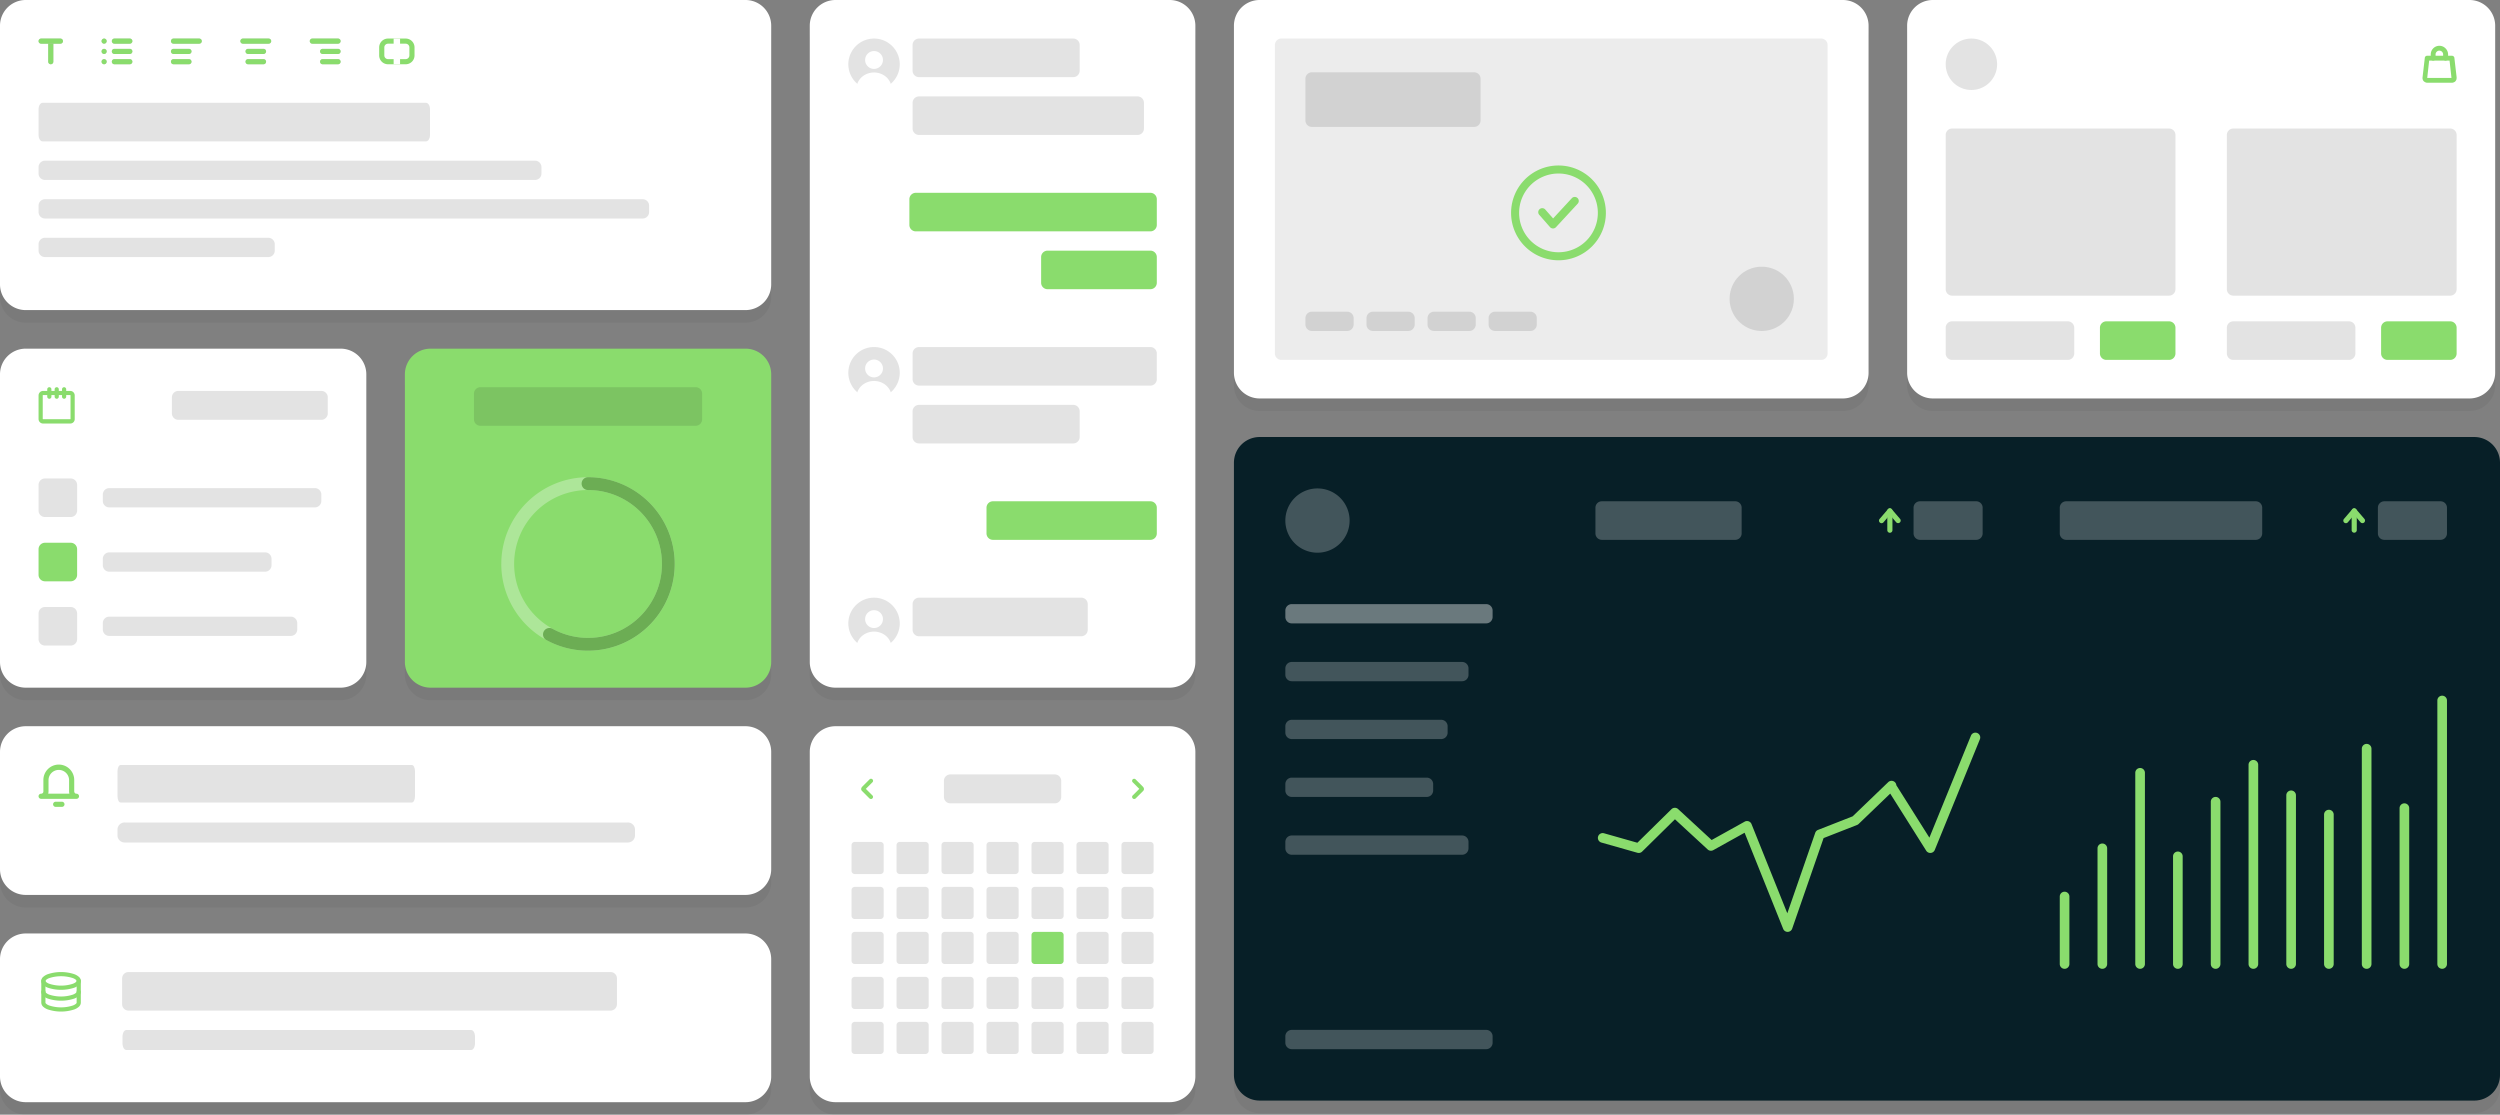 <svg xmlns="http://www.w3.org/2000/svg" width="1000" height="445.874" viewBox="0 0 1000 445.874">
  <rect x="0" y="0" width="1000" height="445.874" fill="#808080" stroke="none"/>
  <g id="boost-your-productivity" transform="translate(-30 -25)">
    <g id="Group_1" data-name="Group 1">
      <path id="Path_1" data-name="Path 1" d="M328.2,30H40.283A10.283,10.283,0,0,0,30,40.283v103.47a10.283,10.283,0,0,0,10.283,10.283H328.2a10.282,10.282,0,0,0,10.282-10.283V40.283A10.282,10.282,0,0,0,328.2,30Z" fill="rgba(0,0,0,0.05)"/>
    </g>
    <path id="Path_2" data-name="Path 2" d="M328.2,25H40.283A10.283,10.283,0,0,0,30,35.283v103.47a10.283,10.283,0,0,0,10.283,10.283H328.2a10.282,10.282,0,0,0,10.282-10.283V35.283A10.282,10.282,0,0,0,328.2,25Z" fill="#fff"/>
    <path id="Path_3" data-name="Path 3" d="M54.164,40.424H46.452a1.028,1.028,0,0,0,0,2.057h7.712a1.028,1.028,0,1,0,0-2.057Z" fill="rgba(0,0,0,0.16)"/>
    <path id="Path_4" data-name="Path 4" d="M54.164,40.424H46.452a1.028,1.028,0,0,0,0,2.057h7.712a1.028,1.028,0,1,0,0-2.057Z" fill="#8adc6d"/>
    <path id="Path_5" data-name="Path 5" d="M50.31,50.707a1.028,1.028,0,0,1-1.028-1.028v-7.2h2.057v7.2A1.028,1.028,0,0,1,50.31,50.707Z" fill="rgba(0,0,0,0.16)"/>
    <path id="Path_6" data-name="Path 6" d="M50.31,50.707a1.028,1.028,0,0,1-1.028-1.028v-7.2h2.057v7.2A1.028,1.028,0,0,1,50.31,50.707Z" fill="#8adc6d"/>
    <path id="Path_7" data-name="Path 7" d="M72.674,41.452a1.028,1.028,0,1,0-1.028,1.028A1.028,1.028,0,0,0,72.674,41.452Z" fill="rgba(0,0,0,0.16)"/>
    <path id="Path_8" data-name="Path 8" d="M72.674,41.452a1.028,1.028,0,1,0-1.028,1.028A1.028,1.028,0,0,0,72.674,41.452Z" fill="#8adc6d"/>
    <path id="Path_9" data-name="Path 9" d="M81.928,40.424h-6.17a1.028,1.028,0,0,0,0,2.057h6.17a1.028,1.028,0,1,0,0-2.057Z" fill="rgba(0,0,0,0.16)"/>
    <path id="Path_10" data-name="Path 10" d="M81.928,40.424h-6.17a1.028,1.028,0,0,0,0,2.057h6.17a1.028,1.028,0,1,0,0-2.057Z" fill="#8adc6d"/>
    <path id="Path_11" data-name="Path 11" d="M72.674,45.565a1.028,1.028,0,1,0-1.028,1.028A1.028,1.028,0,0,0,72.674,45.565Z" fill="rgba(0,0,0,0.16)"/>
    <path id="Path_12" data-name="Path 12" d="M72.674,45.565a1.028,1.028,0,1,0-1.028,1.028A1.028,1.028,0,0,0,72.674,45.565Z" fill="#8adc6d"/>
    <path id="Path_13" data-name="Path 13" d="M81.928,44.537h-6.17a1.028,1.028,0,0,0,0,2.057h6.17a1.028,1.028,0,1,0,0-2.057Z" fill="rgba(0,0,0,0.16)"/>
    <path id="Path_14" data-name="Path 14" d="M81.928,44.537h-6.17a1.028,1.028,0,0,0,0,2.057h6.17a1.028,1.028,0,1,0,0-2.057Z" fill="#8adc6d"/>
    <path id="Path_15" data-name="Path 15" d="M72.674,49.679a1.028,1.028,0,1,0-1.028,1.028A1.028,1.028,0,0,0,72.674,49.679Z" fill="rgba(0,0,0,0.16)"/>
    <path id="Path_16" data-name="Path 16" d="M72.674,49.679a1.028,1.028,0,1,0-1.028,1.028A1.028,1.028,0,0,0,72.674,49.679Z" fill="#8adc6d"/>
    <path id="Path_17" data-name="Path 17" d="M81.928,48.65h-6.17a1.028,1.028,0,0,0,0,2.057h6.17a1.028,1.028,0,1,0,0-2.057Z" fill="rgba(0,0,0,0.16)"/>
    <path id="Path_18" data-name="Path 18" d="M81.928,48.65h-6.17a1.028,1.028,0,0,0,0,2.057h6.17a1.028,1.028,0,1,0,0-2.057Z" fill="#8adc6d"/>
    <path id="Path_19" data-name="Path 19" d="M109.692,40.424H99.409a1.028,1.028,0,0,0,0,2.057h10.283a1.028,1.028,0,0,0,0-2.057Z" fill="rgba(0,0,0,0.16)"/>
    <path id="Path_20" data-name="Path 20" d="M109.692,40.424H99.409a1.028,1.028,0,0,0,0,2.057h10.283a1.028,1.028,0,0,0,0-2.057Z" fill="#8adc6d"/>
    <path id="Path_21" data-name="Path 21" d="M105.579,44.537h-6.17a1.028,1.028,0,0,0,0,2.057h6.17a1.028,1.028,0,0,0,0-2.057Z" fill="rgba(0,0,0,0.16)"/>
    <path id="Path_22" data-name="Path 22" d="M105.579,44.537h-6.17a1.028,1.028,0,0,0,0,2.057h6.17a1.028,1.028,0,0,0,0-2.057Z" fill="#8adc6d"/>
    <path id="Path_23" data-name="Path 23" d="M105.579,48.65h-6.17a1.028,1.028,0,0,0,0,2.057h6.17a1.028,1.028,0,0,0,0-2.057Z" fill="rgba(0,0,0,0.16)"/>
    <path id="Path_24" data-name="Path 24" d="M105.579,48.65h-6.17a1.028,1.028,0,0,0,0,2.057h6.17a1.028,1.028,0,0,0,0-2.057Z" fill="#8adc6d"/>
    <path id="Path_25" data-name="Path 25" d="M137.456,40.424H127.173a1.028,1.028,0,0,0,0,2.057h10.283a1.028,1.028,0,0,0,0-2.057Z" fill="rgba(0,0,0,0.16)"/>
    <path id="Path_26" data-name="Path 26" d="M137.456,40.424H127.173a1.028,1.028,0,0,0,0,2.057h10.283a1.028,1.028,0,0,0,0-2.057Z" fill="#8adc6d"/>
    <path id="Path_27" data-name="Path 27" d="M135.4,44.537h-6.169a1.028,1.028,0,1,0,0,2.057H135.4a1.028,1.028,0,0,0,0-2.057Z" fill="rgba(0,0,0,0.16)"/>
    <path id="Path_28" data-name="Path 28" d="M135.4,44.537h-6.169a1.028,1.028,0,1,0,0,2.057H135.4a1.028,1.028,0,0,0,0-2.057Z" fill="#8adc6d"/>
    <path id="Path_29" data-name="Path 29" d="M135.4,48.65h-6.169a1.028,1.028,0,1,0,0,2.057H135.4a1.028,1.028,0,0,0,0-2.057Z" fill="rgba(0,0,0,0.16)"/>
    <path id="Path_30" data-name="Path 30" d="M135.4,48.65h-6.169a1.028,1.028,0,1,0,0,2.057H135.4a1.028,1.028,0,0,0,0-2.057Z" fill="#8adc6d"/>
    <path id="Path_31" data-name="Path 31" d="M165.219,40.424H154.936a1.028,1.028,0,0,0,0,2.057h10.283a1.028,1.028,0,1,0,0-2.057Z" fill="rgba(0,0,0,0.16)"/>
    <path id="Path_32" data-name="Path 32" d="M165.219,40.424H154.936a1.028,1.028,0,0,0,0,2.057h10.283a1.028,1.028,0,1,0,0-2.057Z" fill="#8adc6d"/>
    <path id="Path_33" data-name="Path 33" d="M165.219,44.537H159.05a1.028,1.028,0,1,0,0,2.057h6.169a1.028,1.028,0,1,0,0-2.057Z" fill="rgba(0,0,0,0.16)"/>
    <path id="Path_34" data-name="Path 34" d="M165.219,44.537H159.05a1.028,1.028,0,1,0,0,2.057h6.169a1.028,1.028,0,1,0,0-2.057Z" fill="#8adc6d"/>
    <path id="Path_35" data-name="Path 35" d="M165.219,48.65H159.05a1.028,1.028,0,1,0,0,2.057h6.169a1.028,1.028,0,1,0,0-2.057Z" fill="rgba(0,0,0,0.16)"/>
    <path id="Path_36" data-name="Path 36" d="M165.219,48.65H159.05a1.028,1.028,0,1,0,0,2.057h6.169a1.028,1.028,0,1,0,0-2.057Z" fill="#8adc6d"/>
    <path id="Path_37" data-name="Path 37" d="M192.276,42.48h-7.069a1.478,1.478,0,0,0-1.479,1.478v3.213a1.478,1.478,0,0,0,1.479,1.478h7.069a1.478,1.478,0,0,0,1.478-1.478V43.958A1.478,1.478,0,0,0,192.276,42.48Zm-7.069-2.057a3.534,3.534,0,0,0-3.535,3.535v3.213a3.534,3.534,0,0,0,3.535,3.535h7.069a3.535,3.535,0,0,0,3.535-3.535V43.958a3.535,3.535,0,0,0-3.535-3.535Z" fill="#8adc6d" fill-rule="evenodd"/>
    <path id="Path_38" data-name="Path 38" d="M190.026,40.424h-2.571V50.707h2.571Z" fill="#fff"/>
    <g id="Group_2" data-name="Group 2">
      <path id="Path_39" data-name="Path 39" d="M200.4,66.131H47.026c-.885,0-1.6,1.151-1.6,2.571V78.984c0,1.42.717,2.571,1.6,2.571H200.4c.885,0,1.6-1.151,1.6-2.571V68.7C202,67.282,201.283,66.131,200.4,66.131Z" fill="rgba(22,22,22,0.12)"/>
    </g>
    <path id="Path_40" data-name="Path 40" d="M244.01,89.268H47.994a2.571,2.571,0,0,0-2.571,2.571v2.571a2.571,2.571,0,0,0,2.571,2.571H244.01a2.571,2.571,0,0,0,2.571-2.571V91.838A2.571,2.571,0,0,0,244.01,89.268Z" fill="rgba(22,22,22,0.12)"/>
    <path id="Path_41" data-name="Path 41" d="M287.069,104.691H47.994a2.571,2.571,0,0,0-2.571,2.571v2.571a2.57,2.57,0,0,0,2.571,2.57H287.069a2.57,2.57,0,0,0,2.571-2.57v-2.571A2.571,2.571,0,0,0,287.069,104.691Z" fill="rgba(22,22,22,0.12)"/>
    <path id="Path_42" data-name="Path 42" d="M137.326,120.115H47.994a2.571,2.571,0,0,0-2.571,2.571v2.571a2.571,2.571,0,0,0,2.571,2.57h89.332a2.571,2.571,0,0,0,2.571-2.57v-2.571A2.571,2.571,0,0,0,137.326,120.115Z" fill="rgba(22,22,22,0.12)"/>
    <g id="Group_3" data-name="Group 3">
      <path id="Path_43" data-name="Path 43" d="M166.247,169.461H40.283A10.283,10.283,0,0,0,30,179.744V294.782a10.283,10.283,0,0,0,10.283,10.283H166.247a10.283,10.283,0,0,0,10.283-10.283V179.744A10.283,10.283,0,0,0,166.247,169.461Z" fill="rgba(0,0,0,0.05)"/>
    </g>
    <path id="Path_44" data-name="Path 44" d="M166.247,164.461H40.283A10.283,10.283,0,0,0,30,174.744V289.782a10.283,10.283,0,0,0,10.283,10.283H166.247a10.283,10.283,0,0,0,10.283-10.283V174.744A10.283,10.283,0,0,0,166.247,164.461Z" fill="#fff"/>
    <path id="Path_45" data-name="Path 45" d="M49.73,184.512a.851.851,0,0,1-.835-.835V180.72a.835.835,0,0,1,1.671,0v2.957A.851.851,0,0,1,49.73,184.512Z" fill="#8adc6d"/>
    <path id="Path_46" data-name="Path 46" d="M52.687,184.512a.851.851,0,0,1-.835-.835V180.72a.835.835,0,0,1,1.671,0v2.957A.851.851,0,0,1,52.687,184.512Z" fill="#8adc6d"/>
    <path id="Path_47" data-name="Path 47" d="M55.644,184.512a.851.851,0,0,1-.835-.835V180.72a.835.835,0,0,1,1.671,0v2.957A.851.851,0,0,1,55.644,184.512Z" fill="#8adc6d"/>
    <path id="Path_48" data-name="Path 48" d="M58.149,194.41H47.223a1.8,1.8,0,0,1-1.8-1.8v-9.447a1.84,1.84,0,0,1,1.8-1.8H58.084a1.8,1.8,0,0,1,1.8,1.8v9.383A1.76,1.76,0,0,1,58.149,194.41ZM47.223,183.034a.139.139,0,0,0-.129.129v9.383a.138.138,0,0,0,.129.128H58.084a.138.138,0,0,0,.129-.128v-9.383a.139.139,0,0,0-.129-.129Z" fill="#8adc6d"/>
    <g id="Group_4" data-name="Group 4">
      <path id="Path_49" data-name="Path 49" d="M158.534,181.363h-57.2a2.571,2.571,0,0,0-2.57,2.571v6.427a2.571,2.571,0,0,0,2.57,2.57h57.2a2.571,2.571,0,0,0,2.571-2.57v-6.427A2.571,2.571,0,0,0,158.534,181.363Z" fill="rgba(22,22,22,0.12)"/>
    </g>
    <path id="Path_50" data-name="Path 50" d="M58.277,216.389H47.994a2.571,2.571,0,0,0-2.571,2.57v10.283a2.571,2.571,0,0,0,2.571,2.571H58.277a2.571,2.571,0,0,0,2.571-2.571V218.959A2.571,2.571,0,0,0,58.277,216.389Z" fill="rgba(22,22,22,0.12)"/>
    <path id="Path_51" data-name="Path 51" d="M155.964,220.246H73.7a2.571,2.571,0,0,0-2.571,2.571v2.57a2.571,2.571,0,0,0,2.571,2.571h82.262a2.57,2.57,0,0,0,2.57-2.571v-2.57A2.57,2.57,0,0,0,155.964,220.246Z" fill="rgba(22,22,22,0.12)"/>
    <path id="Path_52" data-name="Path 52" d="M58.277,242.1H47.994a2.571,2.571,0,0,0-2.571,2.57v10.283a2.571,2.571,0,0,0,2.571,2.571H58.277a2.571,2.571,0,0,0,2.571-2.571V244.666A2.571,2.571,0,0,0,58.277,242.1Z" fill="#8adc6d"/>
    <path id="Path_53" data-name="Path 53" d="M136.041,245.953H73.7a2.571,2.571,0,0,0-2.571,2.571V251.1a2.571,2.571,0,0,0,2.571,2.57h62.339a2.571,2.571,0,0,0,2.571-2.57v-2.571A2.571,2.571,0,0,0,136.041,245.953Z" fill="rgba(22,22,22,0.12)"/>
    <path id="Path_54" data-name="Path 54" d="M58.277,267.8H47.994a2.571,2.571,0,0,0-2.571,2.57v10.283a2.571,2.571,0,0,0,2.571,2.571H58.277a2.571,2.571,0,0,0,2.571-2.571V270.373A2.571,2.571,0,0,0,58.277,267.8Z" fill="rgba(22,22,22,0.12)"/>
    <path id="Path_55" data-name="Path 55" d="M146.324,271.66H73.7a2.571,2.571,0,0,0-2.571,2.571V276.8a2.571,2.571,0,0,0,2.571,2.57h72.622a2.57,2.57,0,0,0,2.57-2.57v-2.571A2.571,2.571,0,0,0,146.324,271.66Z" fill="rgba(22,22,22,0.12)"/>
    <g id="Group_5" data-name="Group 5">
      <path id="Path_56" data-name="Path 56" d="M328.2,169.461H202.236a10.283,10.283,0,0,0-10.283,10.283V294.782a10.283,10.283,0,0,0,10.283,10.283H328.2a10.283,10.283,0,0,0,10.283-10.283V179.744A10.283,10.283,0,0,0,328.2,169.461Z" fill="rgba(0,0,0,0.05)"/>
    </g>
    <path id="Path_57" data-name="Path 57" d="M328.2,164.461H202.236a10.283,10.283,0,0,0-10.283,10.283V289.782a10.283,10.283,0,0,0,10.283,10.283H328.2a10.283,10.283,0,0,0,10.283-10.283V174.744A10.283,10.283,0,0,0,328.2,164.461Z" fill="#8adc6d"/>
    <g id="Group_6" data-name="Group 6">
      <path id="Path_58" data-name="Path 58" d="M308.279,179.885H222.161a2.571,2.571,0,0,0-2.571,2.57v10.283a2.571,2.571,0,0,0,2.571,2.571h86.118a2.57,2.57,0,0,0,2.57-2.571V182.455A2.57,2.57,0,0,0,308.279,179.885Z" fill="rgba(22,22,22,0.12)"/>
    </g>
    <path id="Path_59" data-name="Path 59" d="M265.218,221.016a29.563,29.563,0,1,0,29.563,29.563A29.563,29.563,0,0,0,265.218,221.016Zm-34.7,29.563a34.7,34.7,0,1,1,34.7,34.705A34.7,34.7,0,0,1,230.514,250.579Z" fill="rgba(255,255,255,0.3)" fill-rule="evenodd"/>
    <path id="Path_60" data-name="Path 60" d="M262.648,218.446a2.571,2.571,0,0,1,2.57-2.571,34.7,34.7,0,1,1-16.744,65.109,2.571,2.571,0,0,1,2.483-4.5,29.566,29.566,0,1,0,14.261-55.466A2.57,2.57,0,0,1,262.648,218.446Z" fill="#6cad54" fill-rule="evenodd"/>
    <g id="Group_7" data-name="Group 7">
      <path id="Path_61" data-name="Path 61" d="M328.2,320.488H40.283A10.283,10.283,0,0,0,30,330.771v46.915a10.283,10.283,0,0,0,10.283,10.283H328.2a10.282,10.282,0,0,0,10.282-10.283V330.771A10.282,10.282,0,0,0,328.2,320.488Z" fill="rgba(0,0,0,0.05)"/>
    </g>
    <path id="Path_62" data-name="Path 62" d="M328.2,315.488H40.283A10.283,10.283,0,0,0,30,325.771v46.915a10.283,10.283,0,0,0,10.283,10.283H328.2a10.282,10.282,0,0,0,10.282-10.283V325.771A10.282,10.282,0,0,0,328.2,315.488Z" fill="#fff"/>
    <path id="Path_63" data-name="Path 63" d="M54.806,347.75H52.235a1.029,1.029,0,0,1,0-2.057h2.571a1.029,1.029,0,0,1,0,2.057Z" fill="#8adc6d"/>
    <path id="Path_64" data-name="Path 64" d="M60.591,344.537H46.452a1.028,1.028,0,0,1,0-2.057.878.878,0,0,0,.9-.9v-4.5a6.17,6.17,0,1,1,12.339,0v4.5a1.141,1.141,0,0,0,.257.643.825.825,0,0,0,.643.257,1.028,1.028,0,0,1,0,2.057ZM49.28,342.48h8.483a3.788,3.788,0,0,1-.129-.9v-4.5a4.113,4.113,0,0,0-8.226,0v4.5A3.793,3.793,0,0,1,49.28,342.48Z" fill="#8adc6d"/>
    <g id="Group_8" data-name="Group 8">
      <path id="Path_65" data-name="Path 65" d="M194.757,331H78.243c-.687,0-1.243,1.119-1.243,2.5v10c0,1.381.557,2.5,1.243,2.5H194.757c.686,0,1.243-1.119,1.243-2.5v-10C196,332.119,195.443,331,194.757,331Z" fill="rgba(22,22,22,0.12)"/>
    </g>
    <path id="Path_66" data-name="Path 66" d="M281,354H80a2.848,2.848,0,0,0-3,2.667v2.666A2.848,2.848,0,0,0,80,362H281a2.848,2.848,0,0,0,3-2.667v-2.666A2.848,2.848,0,0,0,281,354Z" fill="rgba(22,22,22,0.12)"/>
    <g id="Group_9" data-name="Group 9">
      <path id="Path_67" data-name="Path 67" d="M328.2,403.393H40.283A10.282,10.282,0,0,0,30,413.675v46.916a10.282,10.282,0,0,0,10.283,10.282H328.2a10.281,10.281,0,0,0,10.282-10.282V413.675A10.281,10.281,0,0,0,328.2,403.393Z" fill="rgba(0,0,0,0.05)"/>
    </g>
    <path id="Path_68" data-name="Path 68" d="M328.2,398.393H40.283A10.282,10.282,0,0,0,30,408.675v46.916a10.282,10.282,0,0,0,10.283,10.282H328.2a10.281,10.281,0,0,0,10.282-10.282V408.675A10.281,10.281,0,0,0,328.2,398.393Z" fill="#fff"/>
    <path id="Path_69" data-name="Path 69" d="M49.122,414.671a16.884,16.884,0,0,1,10.6,0A5.67,5.67,0,0,1,61.5,415.7a2.11,2.11,0,0,1,0,3.353,5.672,5.672,0,0,1-1.777,1.026,16.884,16.884,0,0,1-10.6,0,5.671,5.671,0,0,1-1.777-1.026,2.11,2.11,0,0,1,0-3.353A5.668,5.668,0,0,1,49.122,414.671Zm-.653,2.262c-.254.231-.282.381-.282.44s.028.209.282.44a4.059,4.059,0,0,0,1.253.7,15.269,15.269,0,0,0,9.4,0,4.058,4.058,0,0,0,1.253-.7c.254-.231.282-.381.282-.44s-.028-.209-.282-.44a4.058,4.058,0,0,0-1.253-.7,15.269,15.269,0,0,0-9.4,0A4.058,4.058,0,0,0,48.469,416.933Z" fill="#8adc6d" fill-rule="evenodd"/>
    <path id="Path_70" data-name="Path 70" d="M47.351,416.535a.836.836,0,0,1,.835.836v8.7c0,.058.028.209.282.439a4.039,4.039,0,0,0,1.253.7,15.269,15.269,0,0,0,9.4,0,4.041,4.041,0,0,0,1.253-.7c.254-.23.282-.381.282-.439v-8.7a.836.836,0,1,1,1.671,0v8.7a2.282,2.282,0,0,1-.829,1.676,5.69,5.69,0,0,1-1.777,1.026,16.9,16.9,0,0,1-10.6,0,5.687,5.687,0,0,1-1.777-1.026,2.282,2.282,0,0,1-.829-1.676v-8.7A.836.836,0,0,1,47.351,416.535Z" fill="#8adc6d" fill-rule="evenodd"/>
    <path id="Path_71" data-name="Path 71" d="M47.351,420.887a.835.835,0,0,1,.835.835c0,.059.028.209.282.44a4.039,4.039,0,0,0,1.253.7,15.269,15.269,0,0,0,9.4,0,4.041,4.041,0,0,0,1.253-.7c.254-.231.282-.381.282-.44a.836.836,0,0,1,1.671,0A2.281,2.281,0,0,1,61.5,423.4a5.671,5.671,0,0,1-1.777,1.026,16.885,16.885,0,0,1-10.6,0,5.669,5.669,0,0,1-1.777-1.026,2.281,2.281,0,0,1-.829-1.676A.835.835,0,0,1,47.351,420.887Z" fill="#8adc6d" fill-rule="evenodd"/>
    <g id="Group_10" data-name="Group 10">
      <path id="Path_72" data-name="Path 72" d="M274.217,413.818H81.414a2.571,2.571,0,0,0-2.57,2.571v10.283a2.571,2.571,0,0,0,2.57,2.571h192.8a2.571,2.571,0,0,0,2.57-2.571V416.389A2.571,2.571,0,0,0,274.217,413.818Z" fill="rgba(22,22,22,0.12)"/>
    </g>
    <path id="Path_73" data-name="Path 73" d="M218.463,437H80.537c-.849,0-1.537,1.194-1.537,2.667v2.666c0,1.473.688,2.667,1.537,2.667H218.463c.849,0,1.537-1.194,1.537-2.667v-2.666C220,438.194,219.312,437,218.463,437Z" fill="rgba(22,22,22,0.12)"/>
    <g id="Group_11" data-name="Group 11">
      <path id="Path_74" data-name="Path 74" d="M497.865,30H364.189a10.283,10.283,0,0,0-10.283,10.283v254.5a10.283,10.283,0,0,0,10.283,10.283H497.865a10.283,10.283,0,0,0,10.283-10.283V40.283A10.283,10.283,0,0,0,497.865,30Z" fill="rgba(0,0,0,0.05)"/>
    </g>
    <path id="Path_75" data-name="Path 75" d="M497.865,25H364.189a10.283,10.283,0,0,0-10.283,10.283v254.5a10.283,10.283,0,0,0,10.283,10.283H497.865a10.283,10.283,0,0,0,10.283-10.283V35.283A10.283,10.283,0,0,0,497.865,25Z" fill="#fff"/>
    <path id="Path_76" data-name="Path 76" d="M389.9,50.707a10.283,10.283,0,1,0-10.283,10.283A10.283,10.283,0,0,0,389.9,50.707Z" fill="rgba(22,22,22,0.12)"/>
    <path id="Path_77" data-name="Path 77" d="M379.614,51.565a2.571,2.571,0,1,0-2.571-2.571A2.571,2.571,0,0,0,379.614,51.565Z" fill="#fff" stroke="#fff" stroke-linecap="round" stroke-linejoin="round" stroke-width="2"/>
    <path id="Path_78" data-name="Path 78" d="M385.612,60.341v.65h-12v-.65a4.989,4.989,0,0,1,.779-2.6,5.714,5.714,0,0,1,2.082-1.942,6.5,6.5,0,0,1,2.866-.8c.091,0,.181-.006.271-.006s.182,0,.272.006a6.5,6.5,0,0,1,2.866.8,5.715,5.715,0,0,1,2.082,1.942A5,5,0,0,1,385.612,60.341Z" fill="#fff" stroke="#fff" stroke-linecap="round" stroke-linejoin="round" stroke-width="2"/>
    <g id="Group_12" data-name="Group 12">
      <path id="Path_79" data-name="Path 79" d="M459.3,40.424h-61.7a2.571,2.571,0,0,0-2.571,2.571V53.277a2.571,2.571,0,0,0,2.571,2.571h61.7a2.571,2.571,0,0,0,2.571-2.571V42.994A2.571,2.571,0,0,0,459.3,40.424Z" fill="rgba(22,22,22,0.12)"/>
    </g>
    <g id="Group_13" data-name="Group 13">
      <path id="Path_80" data-name="Path 80" d="M485.011,63.561h-87.4a2.571,2.571,0,0,0-2.571,2.571V76.414a2.571,2.571,0,0,0,2.571,2.571h87.4a2.571,2.571,0,0,0,2.571-2.571V66.131A2.571,2.571,0,0,0,485.011,63.561Z" fill="rgba(22,22,22,0.12)"/>
    </g>
    <g id="Group_14" data-name="Group 14">
      <path id="Path_81" data-name="Path 81" d="M490.153,102.121h-93.83a2.571,2.571,0,0,0-2.571,2.571v10.283a2.571,2.571,0,0,0,2.571,2.57h93.83a2.571,2.571,0,0,0,2.571-2.57V104.692A2.571,2.571,0,0,0,490.153,102.121Z" fill="#8adc6d"/>
    </g>
    <g id="Group_15" data-name="Group 15">
      <path id="Path_82" data-name="Path 82" d="M490.153,125.258H449.022a2.571,2.571,0,0,0-2.571,2.571v10.282a2.571,2.571,0,0,0,2.571,2.571h41.131a2.571,2.571,0,0,0,2.571-2.571V127.829A2.571,2.571,0,0,0,490.153,125.258Z" fill="#8adc6d"/>
    </g>
    <path id="Path_83" data-name="Path 83" d="M389.9,174.1a10.283,10.283,0,1,0-10.283,10.283A10.283,10.283,0,0,0,389.9,174.1Z" fill="rgba(22,22,22,0.12)"/>
    <path id="Path_84" data-name="Path 84" d="M379.614,174.958a2.571,2.571,0,1,0-2.571-2.571A2.571,2.571,0,0,0,379.614,174.958Z" fill="#fff" stroke="#fff" stroke-linecap="round" stroke-linejoin="round" stroke-width="2"/>
    <path id="Path_85" data-name="Path 85" d="M385.612,183.733v.65h-12v-.65a4.993,4.993,0,0,1,.779-2.6,5.715,5.715,0,0,1,2.082-1.941,6.494,6.494,0,0,1,2.866-.8c.091,0,.181-.006.271-.006s.182,0,.272.006a6.494,6.494,0,0,1,2.866.8,5.715,5.715,0,0,1,2.082,1.941A5,5,0,0,1,385.612,183.733Z" fill="#fff" stroke="#fff" stroke-linecap="round" stroke-linejoin="round" stroke-width="2"/>
    <g id="Group_16" data-name="Group 16">
      <path id="Path_86" data-name="Path 86" d="M490.153,163.818H397.608a2.571,2.571,0,0,0-2.571,2.571v10.283a2.571,2.571,0,0,0,2.571,2.571h92.545a2.57,2.57,0,0,0,2.57-2.571V166.389A2.57,2.57,0,0,0,490.153,163.818Z" fill="rgba(22,22,22,0.12)"/>
    </g>
    <g id="Group_17" data-name="Group 17">
      <path id="Path_87" data-name="Path 87" d="M459.3,186.953h-61.7a2.571,2.571,0,0,0-2.571,2.571v10.283a2.571,2.571,0,0,0,2.571,2.57h61.7a2.571,2.571,0,0,0,2.571-2.57V189.524A2.571,2.571,0,0,0,459.3,186.953Z" fill="rgba(22,22,22,0.12)"/>
    </g>
    <g id="Group_18" data-name="Group 18">
      <path id="Path_88" data-name="Path 88" d="M490.153,225.514H427.171a2.57,2.57,0,0,0-2.57,2.57v10.283a2.571,2.571,0,0,0,2.57,2.571h62.982a2.571,2.571,0,0,0,2.571-2.571V228.084A2.571,2.571,0,0,0,490.153,225.514Z" fill="#8adc6d"/>
    </g>
    <path id="Path_89" data-name="Path 89" d="M389.9,274.357a10.283,10.283,0,1,0-10.283,10.283A10.283,10.283,0,0,0,389.9,274.357Z" fill="rgba(22,22,22,0.12)"/>
    <path id="Path_90" data-name="Path 90" d="M379.614,275.216a2.571,2.571,0,1,0-2.571-2.571A2.571,2.571,0,0,0,379.614,275.216Z" fill="#fff" stroke="#fff" stroke-linecap="round" stroke-linejoin="round" stroke-width="2"/>
    <path id="Path_91" data-name="Path 91" d="M385.612,283.991v.65h-12v-.65a4.994,4.994,0,0,1,.779-2.605,5.707,5.707,0,0,1,2.082-1.941,6.508,6.508,0,0,1,2.866-.8c.091,0,.181-.005.271-.005s.182,0,.272.005a6.508,6.508,0,0,1,2.866.8,5.707,5.707,0,0,1,2.082,1.941A5,5,0,0,1,385.612,283.991Z" fill="#fff" stroke="#fff" stroke-linecap="round" stroke-linejoin="round" stroke-width="2"/>
    <g id="Group_19" data-name="Group 19">
      <path id="Path_92" data-name="Path 92" d="M462.518,264.074h-64.91a2.571,2.571,0,0,0-2.571,2.571v10.283a2.571,2.571,0,0,0,2.571,2.57h64.91a2.571,2.571,0,0,0,2.571-2.57V266.645A2.571,2.571,0,0,0,462.518,264.074Z" fill="rgba(22,22,22,0.12)"/>
    </g>
    <g id="Group_20" data-name="Group 20">
      <path id="Path_93" data-name="Path 93" d="M497.865,320.488H364.189a10.283,10.283,0,0,0-10.283,10.283v129.82a10.283,10.283,0,0,0,10.283,10.283H497.865a10.283,10.283,0,0,0,10.283-10.283V330.771A10.283,10.283,0,0,0,497.865,320.488Z" fill="rgba(0,0,0,0.05)"/>
    </g>
    <path id="Path_94" data-name="Path 94" d="M497.865,315.488H364.189a10.283,10.283,0,0,0-10.283,10.283v129.82a10.283,10.283,0,0,0,10.283,10.283H497.865a10.283,10.283,0,0,0,10.283-10.283V325.771A10.283,10.283,0,0,0,497.865,315.488Z" fill="#fff"/>
    <path id="Path_95" data-name="Path 95" d="M378.394,344.593a.7.7,0,0,0,.578-.257.814.814,0,0,0,0-1.157l-2.635-2.635,2.635-2.634a.818.818,0,1,0-1.156-1.157l-2.957,2.956a1.351,1.351,0,0,0-.257.386,1.191,1.191,0,0,0-.128.449.956.956,0,0,0,.064.45,1.33,1.33,0,0,0,.257.386l2.956,2.956A.92.92,0,0,0,378.394,344.593Z" fill="#8adc6d"/>
    <g id="Group_21" data-name="Group 21">
      <path id="Path_96" data-name="Path 96" d="M451.915,334.768H410.141a2.571,2.571,0,0,0-2.571,2.57v6.427a2.571,2.571,0,0,0,2.571,2.571h41.774a2.57,2.57,0,0,0,2.57-2.571v-6.427A2.57,2.57,0,0,0,451.915,334.768Z" fill="rgba(22,22,22,0.12)"/>
    </g>
    <path id="Path_97" data-name="Path 97" d="M483.661,344.593a.7.7,0,0,1-.578-.257.814.814,0,0,1,0-1.157l2.635-2.635-2.635-2.634a.818.818,0,0,1,1.157-1.157l2.956,2.956a1.351,1.351,0,0,1,.257.386,1.193,1.193,0,0,1,.129.449.942.942,0,0,1-.065.45,1.331,1.331,0,0,1-.257.386l-2.956,2.956A.92.92,0,0,1,483.661,344.593Z" fill="#8adc6d"/>
    <path id="Path_98" data-name="Path 98" d="M382.183,361.762H371.9a1.285,1.285,0,0,0-1.286,1.285V373.33a1.285,1.285,0,0,0,1.286,1.285h10.282a1.285,1.285,0,0,0,1.286-1.285V363.047A1.285,1.285,0,0,0,382.183,361.762Z" fill="rgba(22,22,22,0.12)"/>
    <path id="Path_99" data-name="Path 99" d="M400.179,361.762H389.9a1.285,1.285,0,0,0-1.286,1.285V373.33a1.285,1.285,0,0,0,1.286,1.285h10.282a1.285,1.285,0,0,0,1.286-1.285V363.047A1.285,1.285,0,0,0,400.179,361.762Z" fill="rgba(22,22,22,0.12)"/>
    <path id="Path_100" data-name="Path 100" d="M418.174,361.762H407.891a1.285,1.285,0,0,0-1.286,1.285V373.33a1.285,1.285,0,0,0,1.286,1.285h10.283a1.285,1.285,0,0,0,1.285-1.285V363.047A1.285,1.285,0,0,0,418.174,361.762Z" fill="rgba(22,22,22,0.12)"/>
    <path id="Path_101" data-name="Path 101" d="M436.169,361.762H425.886a1.285,1.285,0,0,0-1.285,1.285V373.33a1.285,1.285,0,0,0,1.285,1.285h10.283a1.285,1.285,0,0,0,1.285-1.285V363.047A1.285,1.285,0,0,0,436.169,361.762Z" fill="rgba(22,22,22,0.12)"/>
    <path id="Path_102" data-name="Path 102" d="M454.165,361.762H443.882a1.285,1.285,0,0,0-1.285,1.285V373.33a1.285,1.285,0,0,0,1.285,1.285h10.283a1.285,1.285,0,0,0,1.285-1.285V363.047A1.285,1.285,0,0,0,454.165,361.762Z" fill="rgba(22,22,22,0.12)"/>
    <path id="Path_103" data-name="Path 103" d="M472.158,361.762H461.875a1.285,1.285,0,0,0-1.285,1.285V373.33a1.285,1.285,0,0,0,1.285,1.285h10.283a1.285,1.285,0,0,0,1.285-1.285V363.047A1.285,1.285,0,0,0,472.158,361.762Z" fill="rgba(22,22,22,0.12)"/>
    <path id="Path_104" data-name="Path 104" d="M490.152,361.762H479.869a1.285,1.285,0,0,0-1.285,1.285V373.33a1.285,1.285,0,0,0,1.285,1.285h10.283a1.285,1.285,0,0,0,1.285-1.285V363.047A1.285,1.285,0,0,0,490.152,361.762Z" fill="rgba(22,22,22,0.12)"/>
    <path id="Path_105" data-name="Path 105" d="M382.183,379.756H371.9a1.285,1.285,0,0,0-1.286,1.285v10.283a1.285,1.285,0,0,0,1.286,1.285h10.282a1.285,1.285,0,0,0,1.286-1.285V381.041A1.285,1.285,0,0,0,382.183,379.756Z" fill="rgba(22,22,22,0.12)"/>
    <path id="Path_106" data-name="Path 106" d="M400.179,379.756H389.9a1.285,1.285,0,0,0-1.286,1.285v10.283a1.285,1.285,0,0,0,1.286,1.285h10.282a1.285,1.285,0,0,0,1.286-1.285V381.041A1.285,1.285,0,0,0,400.179,379.756Z" fill="rgba(22,22,22,0.12)"/>
    <path id="Path_107" data-name="Path 107" d="M418.174,379.756H407.891a1.285,1.285,0,0,0-1.286,1.285v10.283a1.285,1.285,0,0,0,1.286,1.285h10.283a1.285,1.285,0,0,0,1.285-1.285V381.041A1.285,1.285,0,0,0,418.174,379.756Z" fill="rgba(22,22,22,0.12)"/>
    <path id="Path_108" data-name="Path 108" d="M436.169,379.756H425.886a1.285,1.285,0,0,0-1.285,1.285v10.283a1.285,1.285,0,0,0,1.285,1.285h10.283a1.285,1.285,0,0,0,1.285-1.285V381.041A1.285,1.285,0,0,0,436.169,379.756Z" fill="rgba(22,22,22,0.12)"/>
    <path id="Path_109" data-name="Path 109" d="M454.165,379.756H443.882a1.285,1.285,0,0,0-1.285,1.285v10.283a1.285,1.285,0,0,0,1.285,1.285h10.283a1.285,1.285,0,0,0,1.285-1.285V381.041A1.285,1.285,0,0,0,454.165,379.756Z" fill="rgba(22,22,22,0.12)"/>
    <path id="Path_110" data-name="Path 110" d="M472.158,379.756H461.875a1.285,1.285,0,0,0-1.285,1.285v10.283a1.285,1.285,0,0,0,1.285,1.285h10.283a1.285,1.285,0,0,0,1.285-1.285V381.041A1.285,1.285,0,0,0,472.158,379.756Z" fill="rgba(22,22,22,0.12)"/>
    <path id="Path_111" data-name="Path 111" d="M490.152,379.756H479.869a1.285,1.285,0,0,0-1.285,1.285v10.283a1.285,1.285,0,0,0,1.285,1.285h10.283a1.285,1.285,0,0,0,1.285-1.285V381.041A1.285,1.285,0,0,0,490.152,379.756Z" fill="rgba(22,22,22,0.12)"/>
    <path id="Path_112" data-name="Path 112" d="M382.183,397.75H371.9a1.285,1.285,0,0,0-1.286,1.285v10.283A1.285,1.285,0,0,0,371.9,410.6h10.282a1.285,1.285,0,0,0,1.286-1.285V399.035A1.285,1.285,0,0,0,382.183,397.75Z" fill="rgba(22,22,22,0.12)"/>
    <path id="Path_113" data-name="Path 113" d="M400.179,397.75H389.9a1.285,1.285,0,0,0-1.286,1.285v10.283A1.285,1.285,0,0,0,389.9,410.6h10.282a1.285,1.285,0,0,0,1.286-1.285V399.035A1.285,1.285,0,0,0,400.179,397.75Z" fill="rgba(22,22,22,0.12)"/>
    <path id="Path_114" data-name="Path 114" d="M418.174,397.75H407.891a1.285,1.285,0,0,0-1.286,1.285v10.283a1.285,1.285,0,0,0,1.286,1.285h10.283a1.285,1.285,0,0,0,1.285-1.285V399.035A1.285,1.285,0,0,0,418.174,397.75Z" fill="rgba(22,22,22,0.12)"/>
    <path id="Path_115" data-name="Path 115" d="M436.169,397.75H425.886a1.285,1.285,0,0,0-1.285,1.285v10.283a1.285,1.285,0,0,0,1.285,1.285h10.283a1.285,1.285,0,0,0,1.285-1.285V399.035A1.285,1.285,0,0,0,436.169,397.75Z" fill="rgba(22,22,22,0.12)"/>
    <path id="Path_116" data-name="Path 116" d="M454.165,397.75H443.882a1.285,1.285,0,0,0-1.285,1.285v10.283a1.285,1.285,0,0,0,1.285,1.285h10.283a1.285,1.285,0,0,0,1.285-1.285V399.035A1.285,1.285,0,0,0,454.165,397.75Z" fill="#8adc6d"/>
    <path id="Path_117" data-name="Path 117" d="M472.158,397.75H461.875a1.285,1.285,0,0,0-1.285,1.285v10.283a1.285,1.285,0,0,0,1.285,1.285h10.283a1.285,1.285,0,0,0,1.285-1.285V399.035A1.285,1.285,0,0,0,472.158,397.75Z" fill="rgba(22,22,22,0.12)"/>
    <path id="Path_118" data-name="Path 118" d="M490.152,397.75H479.869a1.285,1.285,0,0,0-1.285,1.285v10.283a1.285,1.285,0,0,0,1.285,1.285h10.283a1.285,1.285,0,0,0,1.285-1.285V399.035A1.285,1.285,0,0,0,490.152,397.75Z" fill="rgba(22,22,22,0.12)"/>
    <path id="Path_119" data-name="Path 119" d="M382.183,415.746H371.9a1.286,1.286,0,0,0-1.286,1.285v10.283A1.286,1.286,0,0,0,371.9,428.6h10.282a1.286,1.286,0,0,0,1.286-1.286V417.031A1.286,1.286,0,0,0,382.183,415.746Z" fill="rgba(22,22,22,0.12)"/>
    <path id="Path_120" data-name="Path 120" d="M400.179,415.746H389.9a1.286,1.286,0,0,0-1.286,1.285v10.283A1.286,1.286,0,0,0,389.9,428.6h10.282a1.286,1.286,0,0,0,1.286-1.286V417.031A1.286,1.286,0,0,0,400.179,415.746Z" fill="rgba(22,22,22,0.12)"/>
    <path id="Path_121" data-name="Path 121" d="M418.174,415.746H407.891a1.286,1.286,0,0,0-1.286,1.285v10.283a1.286,1.286,0,0,0,1.286,1.286h10.283a1.286,1.286,0,0,0,1.285-1.286V417.031A1.286,1.286,0,0,0,418.174,415.746Z" fill="rgba(22,22,22,0.12)"/>
    <path id="Path_122" data-name="Path 122" d="M436.169,415.746H425.886a1.285,1.285,0,0,0-1.285,1.285v10.283a1.285,1.285,0,0,0,1.285,1.286h10.283a1.285,1.285,0,0,0,1.285-1.286V417.031A1.285,1.285,0,0,0,436.169,415.746Z" fill="rgba(22,22,22,0.12)"/>
    <path id="Path_123" data-name="Path 123" d="M454.165,415.746H443.882a1.285,1.285,0,0,0-1.285,1.285v10.283a1.285,1.285,0,0,0,1.285,1.286h10.283a1.285,1.285,0,0,0,1.285-1.286V417.031A1.285,1.285,0,0,0,454.165,415.746Z" fill="rgba(22,22,22,0.12)"/>
    <path id="Path_124" data-name="Path 124" d="M472.158,415.746H461.875a1.285,1.285,0,0,0-1.285,1.285v10.283a1.285,1.285,0,0,0,1.285,1.286h10.283a1.285,1.285,0,0,0,1.285-1.286V417.031A1.285,1.285,0,0,0,472.158,415.746Z" fill="rgba(22,22,22,0.12)"/>
    <path id="Path_125" data-name="Path 125" d="M490.152,415.746H479.869a1.285,1.285,0,0,0-1.285,1.285v10.283a1.285,1.285,0,0,0,1.285,1.286h10.283a1.285,1.285,0,0,0,1.285-1.286V417.031A1.285,1.285,0,0,0,490.152,415.746Z" fill="rgba(22,22,22,0.12)"/>
    <path id="Path_126" data-name="Path 126" d="M382.183,433.74H371.9a1.286,1.286,0,0,0-1.286,1.286v10.282a1.286,1.286,0,0,0,1.286,1.286h10.282a1.286,1.286,0,0,0,1.286-1.286V435.026A1.286,1.286,0,0,0,382.183,433.74Z" fill="rgba(22,22,22,0.12)"/>
    <path id="Path_127" data-name="Path 127" d="M400.179,433.74H389.9a1.286,1.286,0,0,0-1.286,1.286v10.282a1.286,1.286,0,0,0,1.286,1.286h10.282a1.286,1.286,0,0,0,1.286-1.286V435.026A1.286,1.286,0,0,0,400.179,433.74Z" fill="rgba(22,22,22,0.12)"/>
    <path id="Path_128" data-name="Path 128" d="M418.174,433.74H407.891a1.286,1.286,0,0,0-1.286,1.286v10.282a1.286,1.286,0,0,0,1.286,1.286h10.283a1.286,1.286,0,0,0,1.285-1.286V435.026A1.286,1.286,0,0,0,418.174,433.74Z" fill="rgba(22,22,22,0.12)"/>
    <path id="Path_129" data-name="Path 129" d="M436.169,433.74H425.886a1.285,1.285,0,0,0-1.285,1.286v10.282a1.285,1.285,0,0,0,1.285,1.286h10.283a1.285,1.285,0,0,0,1.285-1.286V435.026A1.285,1.285,0,0,0,436.169,433.74Z" fill="rgba(22,22,22,0.12)"/>
    <path id="Path_130" data-name="Path 130" d="M454.165,433.74H443.882a1.285,1.285,0,0,0-1.285,1.286v10.282a1.285,1.285,0,0,0,1.285,1.286h10.283a1.285,1.285,0,0,0,1.285-1.286V435.026A1.285,1.285,0,0,0,454.165,433.74Z" fill="rgba(22,22,22,0.12)"/>
    <path id="Path_131" data-name="Path 131" d="M472.158,433.74H461.875a1.285,1.285,0,0,0-1.285,1.286v10.282a1.285,1.285,0,0,0,1.285,1.286h10.283a1.285,1.285,0,0,0,1.285-1.286V435.026A1.285,1.285,0,0,0,472.158,433.74Z" fill="rgba(22,22,22,0.12)"/>
    <path id="Path_132" data-name="Path 132" d="M490.152,433.74H479.869a1.285,1.285,0,0,0-1.285,1.286v10.282a1.285,1.285,0,0,0,1.285,1.286h10.283a1.285,1.285,0,0,0,1.285-1.286V435.026A1.285,1.285,0,0,0,490.152,433.74Z" fill="rgba(22,22,22,0.12)"/>
    <g id="Group_22" data-name="Group 22">
      <path id="Path_133" data-name="Path 133" d="M767.147,30H533.857a10.283,10.283,0,0,0-10.283,10.283V179.1a10.283,10.283,0,0,0,10.283,10.283h233.29A10.283,10.283,0,0,0,777.43,179.1V40.283A10.282,10.282,0,0,0,767.147,30Z" fill="rgba(0,0,0,0.05)"/>
    </g>
    <path id="Path_134" data-name="Path 134" d="M767.147,25H533.857a10.283,10.283,0,0,0-10.283,10.283V174.1a10.283,10.283,0,0,0,10.283,10.283h233.29A10.283,10.283,0,0,0,777.43,174.1V35.283A10.282,10.282,0,0,0,767.147,25Z" fill="#fff"/>
    <g id="Group_23" data-name="Group 23">
      <path id="Path_135" data-name="Path 135" d="M758.47,40.424H542.532a2.571,2.571,0,0,0-2.571,2.571V166.388a2.571,2.571,0,0,0,2.571,2.571H758.47a2.571,2.571,0,0,0,2.571-2.571V42.994A2.571,2.571,0,0,0,758.47,40.424Z" fill="rgba(22,22,22,0.08)"/>
    </g>
    <g id="Group_24" data-name="Group 24">
      <path id="Path_136" data-name="Path 136" d="M747.545,144.537a12.853,12.853,0,1,0-12.854,12.854A12.853,12.853,0,0,0,747.545,144.537Z" fill="rgba(22,22,22,0.12)"/>
    </g>
    <path id="Path_137" data-name="Path 137" d="M619.653,53.92h-64.91a2.571,2.571,0,0,0-2.571,2.571V73.2a2.571,2.571,0,0,0,2.571,2.571h64.91a2.571,2.571,0,0,0,2.57-2.571V56.491A2.571,2.571,0,0,0,619.653,53.92Z" fill="rgba(22,22,22,0.12)"/>
    <path id="Path_138" data-name="Path 138" d="M568.881,149.678H554.743a2.571,2.571,0,0,0-2.571,2.57v2.571a2.571,2.571,0,0,0,2.571,2.571h14.138a2.571,2.571,0,0,0,2.571-2.571v-2.571A2.571,2.571,0,0,0,568.881,149.678Z" fill="rgba(22,22,22,0.12)"/>
    <path id="Path_139" data-name="Path 139" d="M593.3,149.678H579.164a2.57,2.57,0,0,0-2.57,2.57v2.571a2.571,2.571,0,0,0,2.57,2.571H593.3a2.571,2.571,0,0,0,2.571-2.571v-2.571A2.571,2.571,0,0,0,593.3,149.678Z" fill="rgba(22,22,22,0.12)"/>
    <path id="Path_140" data-name="Path 140" d="M617.725,149.678H603.586a2.57,2.57,0,0,0-2.57,2.57v2.571a2.571,2.571,0,0,0,2.57,2.571h14.139a2.571,2.571,0,0,0,2.571-2.571v-2.571A2.571,2.571,0,0,0,617.725,149.678Z" fill="rgba(22,22,22,0.12)"/>
    <path id="Path_141" data-name="Path 141" d="M642.146,149.678H628.008a2.57,2.57,0,0,0-2.57,2.57v2.571a2.57,2.57,0,0,0,2.57,2.571h14.138a2.572,2.572,0,0,0,2.572-2.571v-2.571A2.572,2.572,0,0,0,642.146,149.678Z" fill="rgba(22,22,22,0.12)"/>
    <path id="Path_142" data-name="Path 142" d="M660.991,104.2a1.606,1.606,0,0,1,.089,2.27l-8.689,9.4a1.607,1.607,0,0,1-2.387-.03l-4.325-4.927a1.607,1.607,0,0,1,2.415-2.12l3.148,3.586,7.478-8.09A1.607,1.607,0,0,1,660.991,104.2Z" fill="#8adc6d" fill-rule="evenodd"/>
    <path id="Path_143" data-name="Path 143" d="M653.392,94.409a15.746,15.746,0,1,0,15.746,15.745A15.745,15.745,0,0,0,653.392,94.409Zm-18.958,15.745a18.958,18.958,0,1,1,18.958,18.959A18.959,18.959,0,0,1,634.434,110.154Z" fill="#8adc6d" fill-rule="evenodd"/>
    <g id="Group_25" data-name="Group 25">
      <path id="Path_144" data-name="Path 144" d="M1017.79,30H803.135a10.281,10.281,0,0,0-10.281,10.283V179.1a10.281,10.281,0,0,0,10.281,10.283H1017.79a10.28,10.28,0,0,0,10.28-10.283V40.283A10.28,10.28,0,0,0,1017.79,30Z" fill="rgba(0,0,0,0.05)"/>
    </g>
    <path id="Path_145" data-name="Path 145" d="M1017.79,25H803.135a10.281,10.281,0,0,0-10.281,10.283V174.1a10.281,10.281,0,0,0,10.281,10.283H1017.79a10.28,10.28,0,0,0,10.28-10.283V35.283A10.28,10.28,0,0,0,1017.79,25Z" fill="#fff"/>
    <g id="Group_26" data-name="Group 26">
      <path id="Path_146" data-name="Path 146" d="M828.842,50.707a10.283,10.283,0,1,0-10.283,10.283A10.283,10.283,0,0,0,828.842,50.707Z" fill="rgba(22,22,22,0.12)"/>
    </g>
    <path id="Path_147" data-name="Path 147" d="M1000.89,58.1a1.676,1.676,0,0,1-.77-.193,2.247,2.247,0,0,1-.647-.45,1.529,1.529,0,0,1-.386-.707,1.774,1.774,0,0,1-.064-.835l.9-7.776a.923.923,0,0,1,.968-.835h9.89a.979.979,0,0,1,.97.835l.9,7.776a3.637,3.637,0,0,1-.07.835,2.347,2.347,0,0,1-.38.707,1.516,1.516,0,0,1-.65.45,1.741,1.741,0,0,1-.83.193Zm.77-8.869-.77,6.941h9.7l-.77-6.941Z" fill="#8adc6d"/>
    <path id="Path_148" data-name="Path 148" d="M1008.21,49.229a.988.988,0,0,1-.96-.964V46.787a1.51,1.51,0,0,0-2.57-1.092,1.538,1.538,0,0,0-.45,1.092v1.478a.965.965,0,0,1-1.93,0V46.787a3.452,3.452,0,0,1,5.91-2.442,3.482,3.482,0,0,1,1.03,2.442v1.478A1.091,1.091,0,0,1,1008.21,49.229Z" fill="#8adc6d"/>
    <g id="Group_27" data-name="Group 27">
      <path id="Path_149" data-name="Path 149" d="M897.608,76.414H810.847a2.571,2.571,0,0,0-2.571,2.571v61.7a2.571,2.571,0,0,0,2.571,2.571h86.761a2.571,2.571,0,0,0,2.571-2.571v-61.7A2.571,2.571,0,0,0,897.608,76.414Z" fill="rgba(22,22,22,0.12)"/>
    </g>
    <g id="Group_28" data-name="Group 28">
      <path id="Path_150" data-name="Path 150" d="M857.12,153.535H810.847a2.571,2.571,0,0,0-2.571,2.571v10.283a2.571,2.571,0,0,0,2.571,2.57H857.12a2.57,2.57,0,0,0,2.57-2.57V156.106A2.571,2.571,0,0,0,857.12,153.535Z" fill="rgba(22,22,22,0.12)"/>
    </g>
    <path id="Path_151" data-name="Path 151" d="M897.61,153.535H872.545a2.571,2.571,0,0,0-2.57,2.571v10.283a2.57,2.57,0,0,0,2.57,2.57H897.61a2.57,2.57,0,0,0,2.57-2.57V156.106A2.571,2.571,0,0,0,897.61,153.535Z" fill="#8adc6d"/>
    <g id="Group_29" data-name="Group 29">
      <path id="Path_152" data-name="Path 152" d="M1010.08,76.414H923.317a2.571,2.571,0,0,0-2.571,2.571v61.7a2.571,2.571,0,0,0,2.571,2.571h86.763a2.57,2.57,0,0,0,2.57-2.571v-61.7A2.57,2.57,0,0,0,1010.08,76.414Z" fill="rgba(22,22,22,0.12)"/>
    </g>
    <g id="Group_30" data-name="Group 30">
      <path id="Path_153" data-name="Path 153" d="M969.589,153.535H923.317a2.571,2.571,0,0,0-2.571,2.571v10.283a2.571,2.571,0,0,0,2.571,2.57h46.272a2.571,2.571,0,0,0,2.571-2.57V156.106A2.571,2.571,0,0,0,969.589,153.535Z" fill="rgba(22,22,22,0.12)"/>
    </g>
    <path id="Path_154" data-name="Path 154" d="M1010.08,153.535H985.012a2.571,2.571,0,0,0-2.571,2.571v10.283a2.571,2.571,0,0,0,2.571,2.57h25.068a2.57,2.57,0,0,0,2.57-2.57V156.106A2.57,2.57,0,0,0,1010.08,153.535Z" fill="#8adc6d"/>
    <g id="Group_31" data-name="Group 31">
      <path id="Path_155" data-name="Path 155" d="M1019.72,204.807H533.857a10.282,10.282,0,0,0-10.283,10.282V459.948a10.283,10.283,0,0,0,10.283,10.283H1019.72A10.28,10.28,0,0,0,1030,459.948V215.089A10.279,10.279,0,0,0,1019.72,204.807Z" fill="rgba(0,0,0,0.05)"/>
    </g>
    <path id="Path_156" data-name="Path 156" d="M1019.72,199.807H533.857a10.282,10.282,0,0,0-10.283,10.282V454.948a10.283,10.283,0,0,0,10.283,10.283H1019.72A10.28,10.28,0,0,0,1030,454.948V210.089A10.279,10.279,0,0,0,1019.72,199.807Z" fill="#071f27"/>
    <g id="Group_32" data-name="Group 32">
      <path id="Path_157" data-name="Path 157" d="M569.846,233.227a12.854,12.854,0,1,0-12.854,12.853A12.854,12.854,0,0,0,569.846,233.227Z" fill="rgba(255,255,255,0.24)"/>
    </g>
    <g id="Group_33" data-name="Group 33">
      <path id="Path_158" data-name="Path 158" d="M624.473,266.645H546.709a2.57,2.57,0,0,0-2.57,2.57v2.571a2.571,2.571,0,0,0,2.57,2.571h77.764a2.571,2.571,0,0,0,2.571-2.571v-2.571A2.57,2.57,0,0,0,624.473,266.645Z" fill="rgba(255,255,255,0.4)"/>
    </g>
    <g id="Group_34" data-name="Group 34">
      <path id="Path_159" data-name="Path 159" d="M614.833,289.781H546.709a2.571,2.571,0,0,0-2.57,2.571v2.571a2.57,2.57,0,0,0,2.57,2.57h68.124a2.57,2.57,0,0,0,2.57-2.57v-2.571A2.57,2.57,0,0,0,614.833,289.781Z" fill="rgba(255,255,255,0.24)"/>
    </g>
    <g id="Group_35" data-name="Group 35">
      <path id="Path_160" data-name="Path 160" d="M606.478,312.918H546.709a2.571,2.571,0,0,0-2.57,2.571v2.57a2.571,2.571,0,0,0,2.57,2.571h59.769a2.571,2.571,0,0,0,2.571-2.571v-2.57A2.571,2.571,0,0,0,606.478,312.918Z" fill="rgba(255,255,255,0.24)"/>
    </g>
    <g id="Group_36" data-name="Group 36">
      <path id="Path_161" data-name="Path 161" d="M600.694,336.055H546.709a2.57,2.57,0,0,0-2.57,2.57V341.2a2.571,2.571,0,0,0,2.57,2.571h53.985a2.571,2.571,0,0,0,2.571-2.571v-2.571A2.571,2.571,0,0,0,600.694,336.055Z" fill="rgba(255,255,255,0.24)"/>
    </g>
    <g id="Group_37" data-name="Group 37">
      <path id="Path_162" data-name="Path 162" d="M614.833,359.189H546.709a2.571,2.571,0,0,0-2.57,2.571v2.571a2.571,2.571,0,0,0,2.57,2.571h68.124a2.57,2.57,0,0,0,2.57-2.571V361.76A2.57,2.57,0,0,0,614.833,359.189Z" fill="rgba(255,255,255,0.24)"/>
    </g>
    <path id="Path_163" data-name="Path 163" d="M624.473,436.953H546.709a2.571,2.571,0,0,0-2.57,2.571V442.1a2.57,2.57,0,0,0,2.57,2.57h77.764a2.571,2.571,0,0,0,2.571-2.57v-2.571A2.571,2.571,0,0,0,624.473,436.953Z" fill="rgba(255,255,255,0.24)"/>
    <path id="Path_164" data-name="Path 164" d="M724.088,225.514H670.746a2.57,2.57,0,0,0-2.57,2.57v10.283a2.571,2.571,0,0,0,2.57,2.571h53.342a2.571,2.571,0,0,0,2.571-2.571V228.084A2.571,2.571,0,0,0,724.088,225.514Z" fill="rgba(255,255,255,0.24)"/>
    <path id="Path_165" data-name="Path 165" d="M785.95,228.342a1.025,1.025,0,0,1,.778.359l3.3,3.856a1.028,1.028,0,1,1-1.561,1.339l-2.52-2.946-2.525,2.946a1.029,1.029,0,1,1-1.562-1.339l3.3-3.856A1.039,1.039,0,0,1,785.95,228.342Z" fill="#8adc6d" fill-rule="evenodd"/>
    <path id="Path_166" data-name="Path 166" d="M785.95,228.342a1.03,1.03,0,0,1,1.028,1.028v7.712a1.028,1.028,0,0,1-2.056,0V229.37A1.026,1.026,0,0,1,785.95,228.342Z" fill="#8adc6d" fill-rule="evenodd"/>
    <path id="Path_167" data-name="Path 167" d="M820.488,225.514H797.995a2.571,2.571,0,0,0-2.571,2.57v10.283a2.571,2.571,0,0,0,2.571,2.571h22.493a2.571,2.571,0,0,0,2.571-2.571V228.084A2.571,2.571,0,0,0,820.488,225.514Z" fill="rgba(255,255,255,0.24)"/>
    <path id="Path_168" data-name="Path 168" d="M820.893,318.2a1.929,1.929,0,0,1,1.061,2.513l-18.047,44.272a1.931,1.931,0,0,1-3.419.3l-14.4-22.849L773.457,354.58a1.936,1.936,0,0,1-.629.406l-13.387,5.244-12.565,36.225a1.928,1.928,0,0,1-3.611.086l-15.425-38.45-12.525,6.964a1.924,1.924,0,0,1-2.243-.268l-13.091-12.076-13.124,12.922a1.934,1.934,0,0,1-1.883.48l-14.434-4.1a1.928,1.928,0,0,1,1.054-3.709l13.354,3.792,13.638-13.423a1.93,1.93,0,0,1,2.661-.043l13.412,12.376,13.214-7.349a1.931,1.931,0,0,1,2.731.967l14.319,35.693,11.169-32.191a1.918,1.918,0,0,1,1.112-1.163l13.856-5.429,14.223-13.671a1.929,1.929,0,0,1,3.258,1.233l13.213,20.96,16.626-40.8A1.93,1.93,0,0,1,820.893,318.2Z" fill="#8adc6d" fill-rule="evenodd"/>
    <path id="Path_169" data-name="Path 169" d="M932.312,225.514H856.477a2.571,2.571,0,0,0-2.571,2.57v10.283a2.571,2.571,0,0,0,2.571,2.571h75.835a2.571,2.571,0,0,0,2.571-2.571V228.084A2.571,2.571,0,0,0,932.312,225.514Z" fill="rgba(255,255,255,0.24)"/>
    <path id="Path_170" data-name="Path 170" d="M971.685,228.342a1.023,1.023,0,0,1,.777.359l3.3,3.856A1.029,1.029,0,1,1,974.2,233.9l-2.519-2.946-2.526,2.946a1.029,1.029,0,1,1-1.562-1.339l3.3-3.856A1.038,1.038,0,0,1,971.685,228.342Z" fill="#8adc6d" fill-rule="evenodd"/>
    <path id="Path_171" data-name="Path 171" d="M971.685,228.342a1.03,1.03,0,0,1,1.028,1.028v7.712a1.029,1.029,0,0,1-2.057,0V229.37A1.027,1.027,0,0,1,971.685,228.342Z" fill="#8adc6d" fill-rule="evenodd"/>
    <path id="Path_172" data-name="Path 172" d="M1006.22,225.514H983.727a2.571,2.571,0,0,0-2.571,2.57v10.283a2.571,2.571,0,0,0,2.571,2.571h22.493a2.57,2.57,0,0,0,2.57-2.571V228.084A2.57,2.57,0,0,0,1006.22,225.514Z" fill="rgba(255,255,255,0.24)"/>
    <path id="Path_173" data-name="Path 173" d="M857.762,383.612a1.928,1.928,0,1,0-3.856,0V410.6a1.928,1.928,0,1,0,3.856,0Z" fill="#8adc6d"/>
    <path id="Path_174" data-name="Path 174" d="M872.866,364.332a1.928,1.928,0,1,0-3.856,0v46.273a1.928,1.928,0,0,0,3.856,0Z" fill="#8adc6d"/>
    <path id="Path_175" data-name="Path 175" d="M887.969,334.125a1.928,1.928,0,1,0-3.856,0V410.6a1.928,1.928,0,1,0,3.856,0Z" fill="#8adc6d"/>
    <path id="Path_176" data-name="Path 176" d="M903.071,367.545a1.928,1.928,0,1,0-3.856,0V410.6a1.928,1.928,0,1,0,3.856,0Z" fill="#8adc6d"/>
    <path id="Path_177" data-name="Path 177" d="M918.174,345.694a1.928,1.928,0,1,0-3.856,0V410.6a1.928,1.928,0,1,0,3.856,0Z" fill="#8adc6d"/>
    <path id="Path_178" data-name="Path 178" d="M933.278,330.912a1.928,1.928,0,0,0-3.856,0V410.6a1.928,1.928,0,1,0,3.856,0Z" fill="#8adc6d"/>
    <path id="Path_179" data-name="Path 179" d="M948.379,343.123a1.928,1.928,0,0,0-3.856,0V410.6a1.928,1.928,0,1,0,3.856,0Z" fill="#8adc6d"/>
    <path id="Path_180" data-name="Path 180" d="M963.483,350.836a1.928,1.928,0,1,0-3.856,0v59.769a1.928,1.928,0,0,0,3.856,0Z" fill="#8adc6d"/>
    <path id="Path_181" data-name="Path 181" d="M978.587,324.487a1.928,1.928,0,0,0-3.857,0v86.118a1.928,1.928,0,0,0,3.857,0Z" fill="#8adc6d"/>
    <path id="Path_182" data-name="Path 182" d="M993.688,348.264a1.928,1.928,0,1,0-3.856,0V410.6a1.928,1.928,0,1,0,3.856,0Z" fill="#8adc6d"/>
    <path id="Path_183" data-name="Path 183" d="M1008.79,305.2a1.925,1.925,0,1,0-3.85,0V410.6a1.925,1.925,0,1,0,3.85,0Z" fill="#8adc6d"/>
  </g>
</svg>
